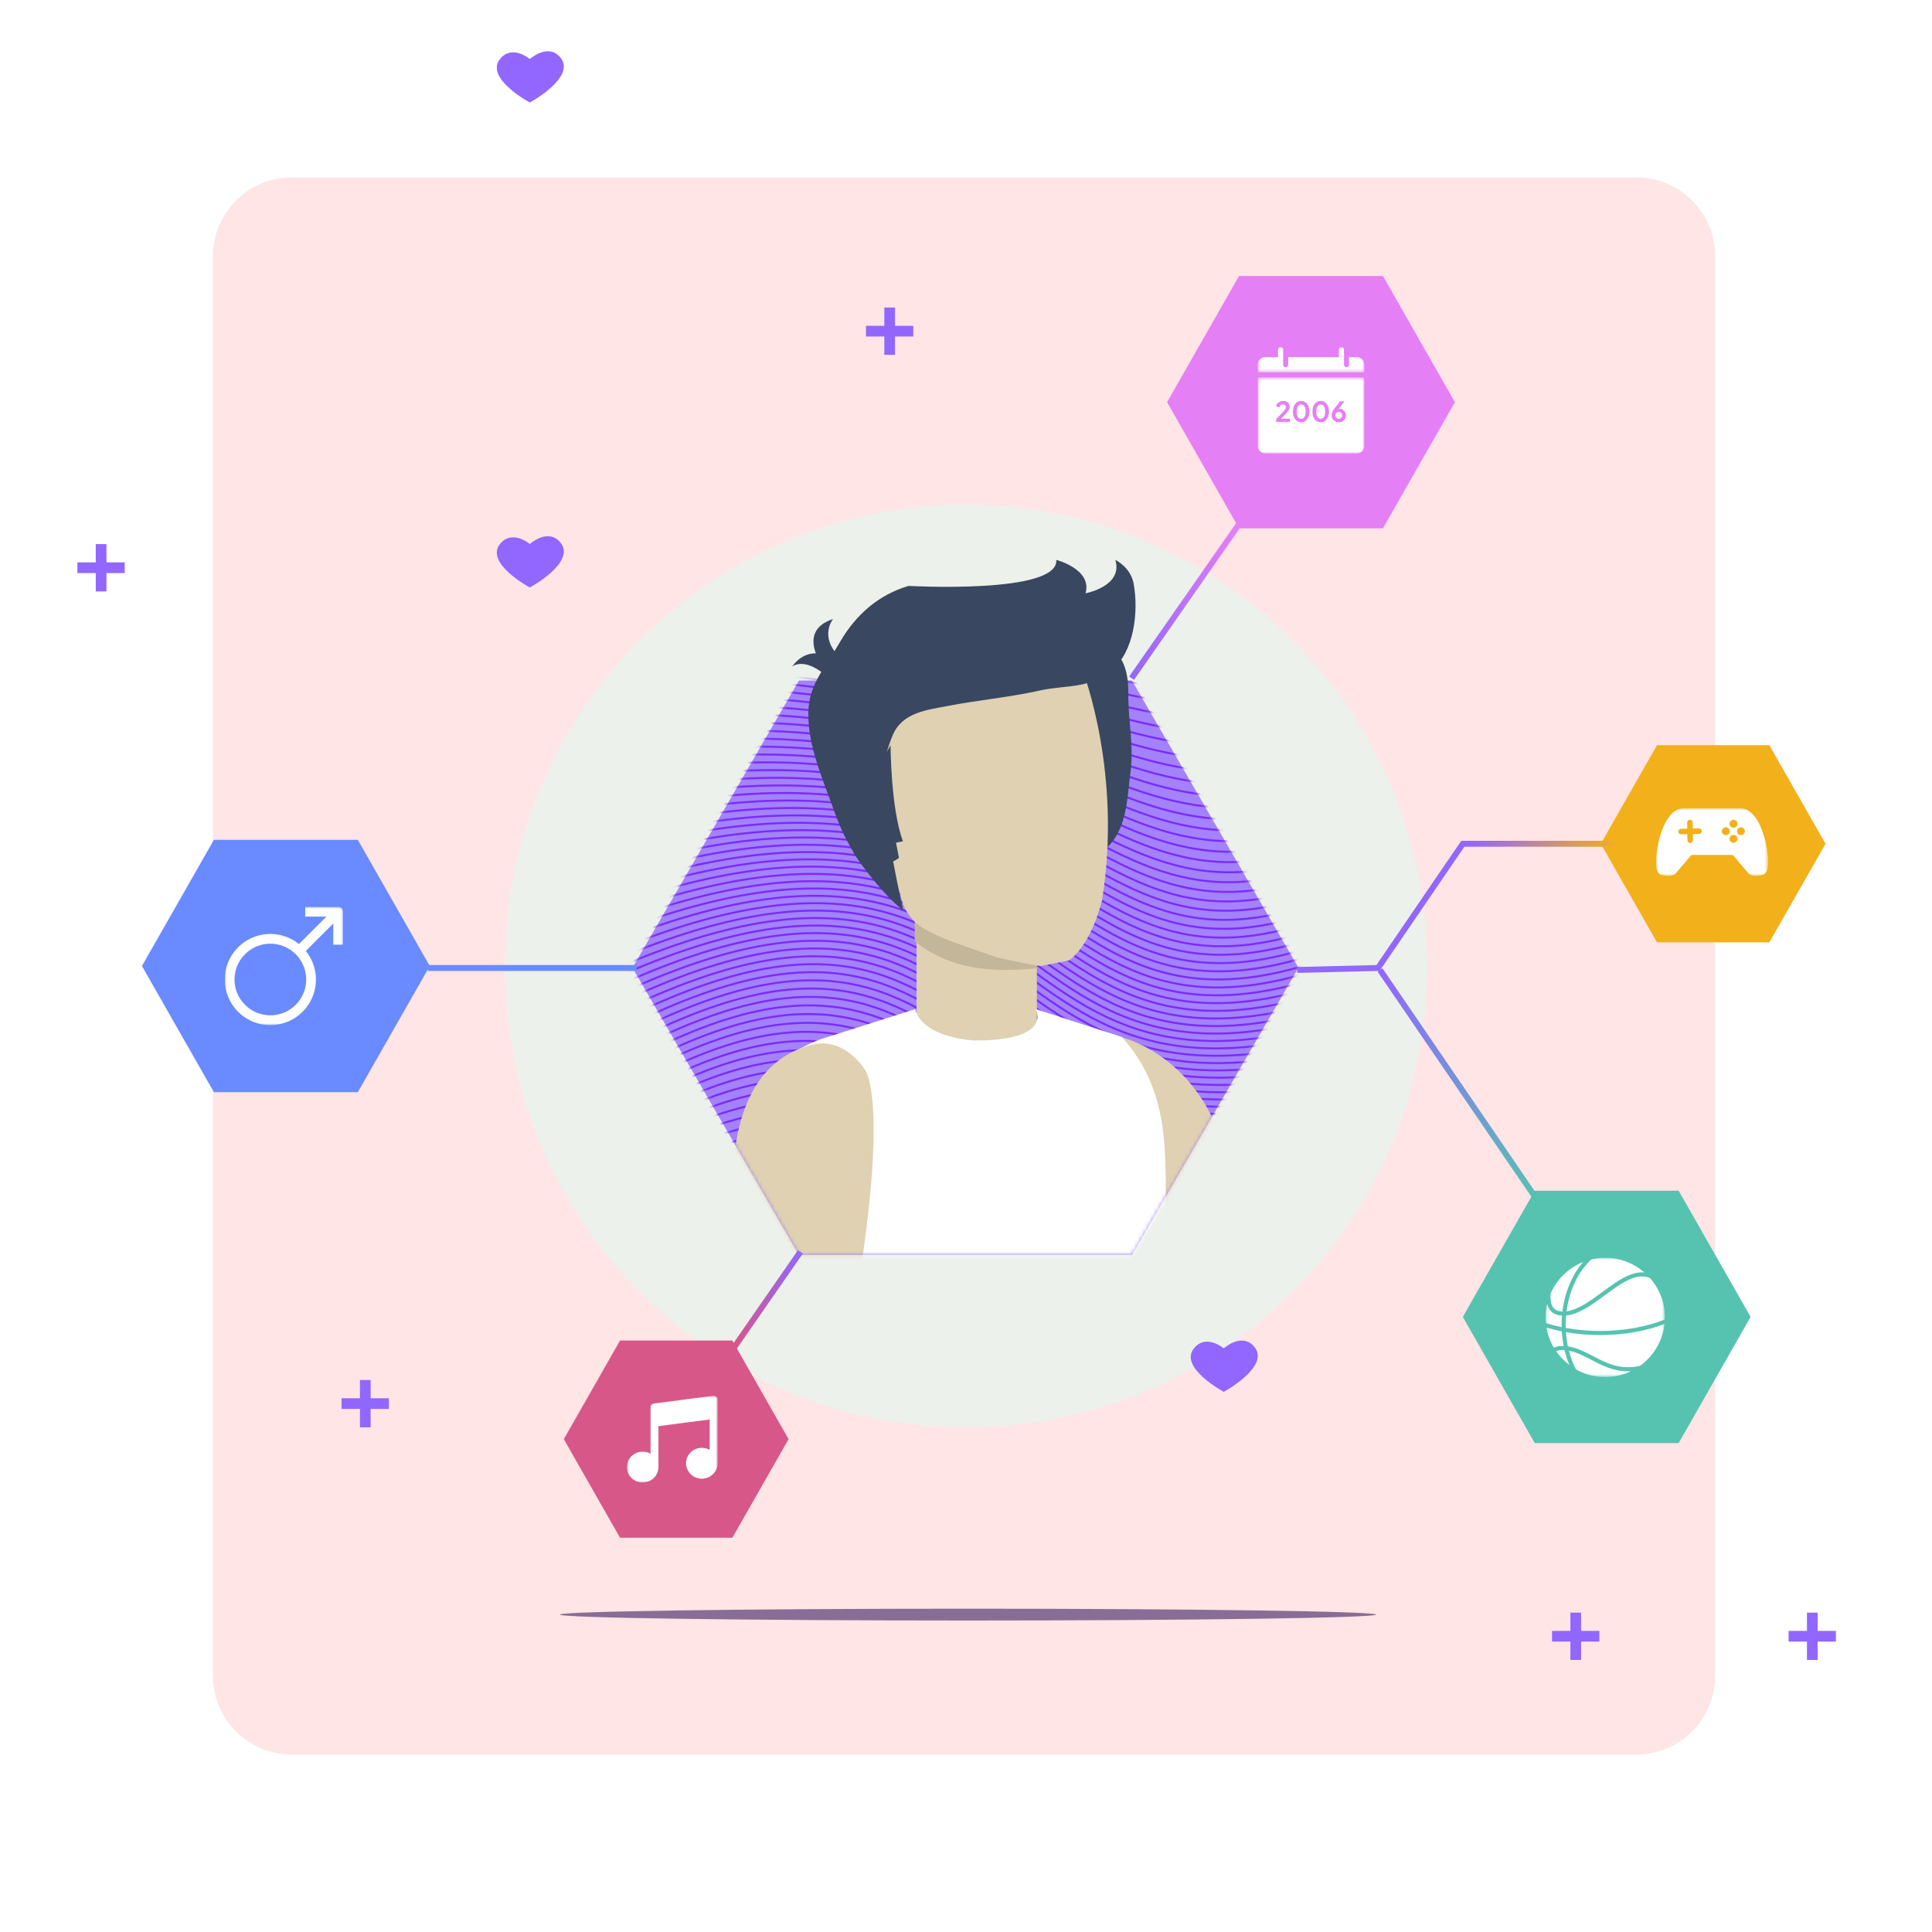 <svg width="490" height="490" viewBox="0 0 490 490" fill="none" xmlns="http://www.w3.org/2000/svg">
<g clip-path="url(#clip0_25_2)">
<path d="M415 45H74C62.954 45 54 53.954 54 65V425C54 436.046 62.954 445 74 445H415C426.046 445 435 436.046 435 425V65C435 53.954 426.046 45 415 45Z" fill="#FFE5E5"/>
<g opacity="0.552" filter="url(#filter0_f_25_2)">
<path d="M245 362C309.617 362 362 309.617 362 245C362 180.383 309.617 128 245 128C180.383 128 128 180.383 128 245C128 309.617 180.383 362 245 362Z" fill="#DFFBF0"/>
</g>
<g opacity="0.596" filter="url(#filter1_f_25_2)">
<path d="M245.5 408C302.661 408 349 408.672 349 409.5C349 410.328 302.661 411 245.5 411C188.339 411 142 410.328 142 409.5C142 408.672 188.339 408 245.5 408Z" fill="#381F62"/>
</g>
<path d="M398.287 421V416.344H393.631V413.632H398.287V409H400.999V413.632H405.631V416.344H400.999V421H398.287Z" fill="#9167FF"/>
<path d="M458.287 421V416.344H453.631V413.632H458.287V409H460.999V413.632H465.631V416.344H460.999V421H458.287Z" fill="#9167FF"/>
<path d="M91.287 362V357.344H86.631V354.632H91.287V350H93.999V354.632H98.631V357.344H93.999V362H91.287Z" fill="#9167FF"/>
<path d="M224.287 90V85.344H219.631V82.632H224.287V78H226.999V82.632H231.631V85.344H226.999V90H224.287Z" fill="#9167FF"/>
<path d="M24.287 150V145.344H19.631V142.632H24.287V138H26.999V142.632H31.631V145.344H26.999V150H24.287Z" fill="#9167FF"/>
<path fill-rule="evenodd" clip-rule="evenodd" d="M134.378 137.976C134.378 137.976 130.015 134.248 126.926 137.83C122.686 142.746 134.378 149 134.378 149C134.378 149 146.28 142.546 142.116 137.573C138.968 133.812 134.378 137.976 134.378 137.976Z" fill="#9167FF"/>
<path fill-rule="evenodd" clip-rule="evenodd" d="M134.378 14.976C134.378 14.976 130.015 11.248 126.926 14.83C122.686 19.746 134.378 26 134.378 26C134.378 26 146.28 19.546 142.116 14.573C138.968 10.812 134.378 14.976 134.378 14.976Z" fill="#9167FF"/>
<path fill-rule="evenodd" clip-rule="evenodd" d="M310.378 341.976C310.378 341.976 306.015 338.248 302.926 341.83C298.686 346.746 310.378 353 310.378 353C310.378 353 322.28 346.546 318.116 341.573C314.968 337.812 310.378 341.976 310.378 341.976Z" fill="#9167FF"/>
<path fill-rule="evenodd" clip-rule="evenodd" d="M200.865 169.086C200.865 169.086 203.74 166.557 209.217 171.134L211.763 167.336C211.763 167.336 205.612 162.671 200.865 169.086Z" fill="#394760"/>
<path fill-rule="evenodd" clip-rule="evenodd" d="M211.273 157C211.273 157 207.682 161.454 212.853 166.529L209.364 170.047C209.364 170.047 201.366 160.258 211.273 157Z" fill="#394760"/>
<path fill-rule="evenodd" clip-rule="evenodd" d="M197.596 275.51C203.759 266.004 213.444 263.427 213.444 263.427L236.651 254.852H258.804L282.004 263.427C282.004 263.427 291.688 266.004 297.853 275.51H197.596Z" fill="#A4D9E9"/>
<path fill-rule="evenodd" clip-rule="evenodd" d="M287.092 172.598H202.635L160.408 245.443L202.635 318.289H287.092L329.318 245.443L287.092 172.598Z" fill="#9167FF" fill-opacity="0.8"/>
<mask id="mask0_25_2" style="mask-type:luminance" maskUnits="userSpaceOnUse" x="160" y="172" width="170" height="147">
<path fill-rule="evenodd" clip-rule="evenodd" d="M287.092 172.598H202.635L160.408 245.443L202.635 318.289H287.092L329.318 245.443L287.092 172.598Z" fill="white"/>
</mask>
<g mask="url(#mask0_25_2)">
<path fill-rule="evenodd" clip-rule="evenodd" d="M136.35 152.583C136.348 151.726 136.346 150.872 136.345 150.018C266.602 142.927 291.243 202.336 378.812 150.131C378.811 150.987 378.81 151.845 378.809 152.703C290.164 207.956 269.492 144.353 136.35 152.583Z" stroke="#7A2BFF" stroke-width="0.5"/>
<path fill-rule="evenodd" clip-rule="evenodd" d="M136.36 157.708C136.358 156.854 136.356 156 136.355 155.146C272.209 145.712 289.023 213.394 378.805 155.27C378.805 156.128 378.805 156.985 378.804 157.842C287.819 218.658 274.763 147.004 136.36 157.708Z" stroke="#7A2BFF" stroke-width="0.5"/>
<path fill-rule="evenodd" clip-rule="evenodd" d="M136.369 162.833C136.369 161.979 136.367 161.125 136.367 160.271C277.152 148.236 286.556 223.747 378.801 160.412V162.981C285.24 228.666 279.381 149.409 136.369 162.833Z" stroke="#7A2BFF" stroke-width="0.5"/>
<path fill-rule="evenodd" clip-rule="evenodd" d="M136.375 167.956C136.375 167.102 136.373 166.248 136.373 165.395C281.45 150.527 283.871 233.418 378.797 165.55C378.797 166.407 378.795 167.264 378.795 168.119C282.452 238.007 283.364 151.592 136.375 167.956Z" stroke="#7A2BFF" stroke-width="0.5"/>
<path fill-rule="evenodd" clip-rule="evenodd" d="M136.383 173.081C136.381 172.228 136.379 171.374 136.379 170.52C285.127 152.611 280.987 242.433 378.792 170.689C378.79 171.544 378.79 172.4 378.788 173.255C279.481 246.706 286.741 153.584 136.383 173.081Z" stroke="#7A2BFF" stroke-width="0.5"/>
<path fill-rule="evenodd" clip-rule="evenodd" d="M136.388 178.206C136.386 177.351 136.386 176.497 136.386 175.643C288.213 154.515 277.937 250.825 378.785 175.825V178.393C276.355 254.792 289.542 155.41 136.388 178.206Z" stroke="#7A2BFF" stroke-width="0.5"/>
<path fill-rule="evenodd" clip-rule="evenodd" d="M136.39 183.33V180.768C290.729 156.267 274.742 258.616 378.78 180.958C378.778 181.814 378.778 182.671 378.778 183.526C273.096 262.292 291.782 157.096 136.39 183.33Z" stroke="#7A2BFF" stroke-width="0.5"/>
<path fill-rule="evenodd" clip-rule="evenodd" d="M136.394 188.452C136.394 187.598 136.393 186.746 136.392 185.892C292.703 157.896 271.425 265.831 378.774 186.094C378.774 186.95 378.774 187.804 378.772 188.661C269.731 269.233 293.496 158.67 136.394 188.452Z" stroke="#7A2BFF" stroke-width="0.5"/>
<path fill-rule="evenodd" clip-rule="evenodd" d="M136.396 193.574V191.014C294.16 159.422 268.016 272.501 378.767 191.227C378.767 192.081 378.767 192.936 378.765 193.792C266.285 275.638 294.702 160.159 136.396 193.574Z" stroke="#7A2BFF" stroke-width="0.5"/>
<path fill-rule="evenodd" clip-rule="evenodd" d="M136.398 198.699V196.138C295.126 160.882 264.54 278.651 378.761 196.359C378.76 197.214 378.758 198.069 378.758 198.926C262.784 281.541 295.432 161.59 136.398 198.699Z" stroke="#7A2BFF" stroke-width="0.5"/>
<path fill-rule="evenodd" clip-rule="evenodd" d="M136.398 203.823V201.262C295.625 162.29 261.022 284.309 378.754 201.489C378.752 202.343 378.752 203.199 378.752 204.055C259.255 286.963 295.709 162.99 136.398 203.823Z" stroke="#7A2BFF" stroke-width="0.5"/>
<path fill-rule="evenodd" clip-rule="evenodd" d="M136.398 208.947V206.385C295.683 163.685 257.484 289.501 378.749 206.62C378.747 207.474 378.744 208.33 378.744 209.186C255.718 291.932 295.555 164.384 136.398 208.947Z" stroke="#7A2BFF" stroke-width="0.5"/>
<path fill-rule="evenodd" clip-rule="evenodd" d="M136.398 214.069V211.508C295.328 165.087 253.959 294.255 378.741 211.75C378.739 212.605 378.739 213.458 378.737 214.311C252.204 296.475 295.002 165.801 136.398 214.069Z" stroke="#7A2BFF" stroke-width="0.5"/>
<path fill-rule="evenodd" clip-rule="evenodd" d="M136.395 219.192C136.396 218.337 136.396 217.484 136.396 216.629C294.582 166.526 250.466 298.597 378.734 216.876C378.732 217.733 378.732 218.587 378.732 219.442C248.74 300.621 294.07 167.268 136.395 219.192Z" stroke="#7A2BFF" stroke-width="0.5"/>
<path fill-rule="evenodd" clip-rule="evenodd" d="M136.393 224.315C136.393 223.461 136.394 222.608 136.394 221.754C293.471 168.029 247.032 302.554 378.729 222.006C378.727 222.861 378.727 223.715 378.725 224.571C245.346 304.395 292.789 168.81 136.393 224.315Z" stroke="#7A2BFF" stroke-width="0.5"/>
<path fill-rule="evenodd" clip-rule="evenodd" d="M136.39 229.44C136.39 228.586 136.39 227.731 136.392 226.878C292.023 169.618 243.682 306.152 378.723 227.132C378.721 227.988 378.721 228.843 378.719 229.696C242.048 307.826 291.18 170.457 136.39 229.44Z" stroke="#7A2BFF" stroke-width="0.5"/>
<path fill-rule="evenodd" clip-rule="evenodd" d="M136.388 234.563V232.001C290.259 171.326 240.443 309.42 378.717 232.26C378.714 233.114 378.714 233.969 378.712 234.824C238.874 310.939 289.27 172.233 136.388 234.563Z" stroke="#7A2BFF" stroke-width="0.5"/>
<path fill-rule="evenodd" clip-rule="evenodd" d="M136.383 239.688C136.383 238.834 136.383 237.979 136.385 237.126C288.209 173.177 237.34 312.384 378.71 237.387C378.708 238.243 378.708 239.096 378.706 239.95C235.847 313.759 287.084 174.166 136.383 239.688Z" stroke="#7A2BFF" stroke-width="0.5"/>
<path fill-rule="evenodd" clip-rule="evenodd" d="M136.377 244.81C136.379 243.958 136.379 243.105 136.381 242.25C285.896 175.199 234.398 315.069 378.704 242.512C378.702 243.366 378.702 244.219 378.702 245.075C232.997 316.318 284.651 176.283 136.377 244.81Z" stroke="#7A2BFF" stroke-width="0.5"/>
<path fill-rule="evenodd" clip-rule="evenodd" d="M136.373 249.937C136.375 249.083 136.375 248.228 136.375 247.374C283.347 177.417 231.646 317.506 378.7 247.637C378.7 248.492 378.698 249.346 378.698 250.2C230.344 318.638 281.99 178.609 136.373 249.937Z" stroke="#7A2BFF" stroke-width="0.5"/>
<path fill-rule="evenodd" clip-rule="evenodd" d="M136.369 255.063C136.369 254.207 136.371 253.353 136.371 252.501C280.587 179.86 229.103 319.719 378.694 252.761V255.323C227.919 320.749 279.135 181.176 136.369 255.063Z" stroke="#7A2BFF" stroke-width="0.5"/>
<path fill-rule="evenodd" clip-rule="evenodd" d="M136.365 260.188C136.365 259.333 136.367 258.479 136.367 257.625C277.639 182.555 226.799 321.734 378.691 257.886C378.69 258.739 378.689 259.595 378.689 260.449C225.742 322.677 276.104 184.004 136.365 260.188Z" stroke="#7A2BFF" stroke-width="0.5"/>
<path fill-rule="evenodd" clip-rule="evenodd" d="M136.356 265.315C136.358 264.46 136.358 263.605 136.36 262.753C274.532 185.528 224.756 323.58 378.686 263.012C378.686 263.864 378.685 264.717 378.685 265.571C223.841 324.449 272.926 187.128 136.356 265.315Z" stroke="#7A2BFF" stroke-width="0.5"/>
<path fill-rule="evenodd" clip-rule="evenodd" d="M136.35 270.442C136.352 269.587 136.352 268.733 136.353 267.878C271.291 188.806 223.003 325.283 378.684 268.133C378.684 268.989 378.683 269.841 378.682 270.697C222.242 326.09 269.626 190.568 136.35 270.442Z" stroke="#7A2BFF" stroke-width="0.5"/>
<path fill-rule="evenodd" clip-rule="evenodd" d="M136.343 275.57C136.345 274.714 136.346 273.86 136.347 273.006C267.937 192.415 221.565 326.872 378.681 273.257C378.681 274.112 378.68 274.966 378.68 275.819C220.97 327.631 266.227 194.353 136.343 275.57Z" stroke="#7A2BFF" stroke-width="0.5"/>
<path fill-rule="evenodd" clip-rule="evenodd" d="M136.337 280.697C136.337 279.843 136.339 278.989 136.339 278.135C264.501 196.385 220.466 328.372 378.678 278.381V280.943C220.051 329.096 262.759 198.51 136.337 280.697Z" stroke="#7A2BFF" stroke-width="0.5"/>
<path fill-rule="evenodd" clip-rule="evenodd" d="M136.33 285.826C136.332 284.972 136.332 284.116 136.334 283.261C261.005 200.737 219.73 329.808 378.677 283.504C378.676 284.356 378.676 285.212 378.676 286.066C219.509 330.512 259.245 203.068 136.33 285.826Z" stroke="#7A2BFF" stroke-width="0.5"/>
<path fill-rule="evenodd" clip-rule="evenodd" d="M136.324 290.957C136.324 290.102 136.326 289.247 136.327 288.392C257.479 205.505 219.386 331.209 378.677 288.627V291.19C219.369 331.905 255.71 208.052 136.324 290.957Z" stroke="#7A2BFF" stroke-width="0.5"/>
<path fill-rule="evenodd" clip-rule="evenodd" d="M136.316 296.088C136.317 295.233 136.319 294.377 136.319 293.521C253.943 210.711 219.459 332.604 378.676 293.751V296.311C219.659 333.305 252.18 213.486 136.316 296.088Z" stroke="#7A2BFF" stroke-width="0.5"/>
<path fill-rule="evenodd" clip-rule="evenodd" d="M136.31 301.219C136.31 300.363 136.312 299.508 136.314 298.654C250.425 216.385 219.972 334.016 378.678 298.874V301.435C220.403 334.736 248.682 219.404 136.31 301.219Z" stroke="#7A2BFF" stroke-width="0.5"/>
<path fill-rule="evenodd" clip-rule="evenodd" d="M136.304 306.351C136.304 305.496 136.306 304.64 136.308 303.783C246.953 222.551 220.953 335.475 378.68 303.996C378.68 304.852 378.681 305.705 378.682 306.559C221.625 336.228 245.239 225.826 136.304 306.351Z" stroke="#7A2BFF" stroke-width="0.5"/>
<path fill-rule="evenodd" clip-rule="evenodd" d="M136.297 311.483C136.299 310.629 136.299 309.774 136.299 308.917C243.544 229.236 222.426 337.004 378.682 309.119C378.682 309.975 378.683 310.826 378.684 311.681C223.354 337.806 241.875 232.784 136.297 311.483Z" stroke="#7A2BFF" stroke-width="0.5"/>
<path fill-rule="evenodd" clip-rule="evenodd" d="M136.29 316.62C136.291 315.764 136.293 314.908 136.293 314.052C240.232 236.471 224.416 338.635 378.686 314.243C378.688 315.097 378.688 315.952 378.688 316.806C225.614 339.496 238.621 240.302 136.29 316.62Z" stroke="#7A2BFF" stroke-width="0.5"/>
<path fill-rule="evenodd" clip-rule="evenodd" d="M136.286 321.756C136.286 320.9 136.288 320.043 136.288 319.186C237.041 244.279 226.95 340.393 378.691 319.368C378.692 320.22 378.694 321.074 378.694 321.929C228.429 341.327 235.497 248.407 136.286 321.756Z" stroke="#7A2BFF" stroke-width="0.5"/>
<path fill-rule="evenodd" clip-rule="evenodd" d="M136.282 326.893C136.283 326.036 136.283 325.179 136.284 324.323C233.994 252.688 230.053 342.303 378.699 324.492C378.699 325.347 378.701 326.2 378.701 327.055C231.826 343.324 232.533 257.128 136.282 326.893Z" stroke="#7A2BFF" stroke-width="0.5"/>
<path fill-rule="evenodd" clip-rule="evenodd" d="M136.275 332.029C136.276 331.174 136.276 330.318 136.277 329.46C231.118 261.724 233.75 344.393 378.702 329.615C378.704 330.47 378.706 331.325 378.706 332.178C235.828 345.513 229.75 266.489 136.275 332.029Z" stroke="#7A2BFF" stroke-width="0.5"/>
<path fill-rule="evenodd" clip-rule="evenodd" d="M136.271 337.168C136.271 336.313 136.271 335.456 136.272 334.599C228.435 271.419 238.067 346.691 378.712 334.739C378.712 335.594 378.714 336.448 378.716 337.302C240.466 347.924 227.18 276.516 136.271 337.168Z" stroke="#7A2BFF" stroke-width="0.5"/>
<path fill-rule="evenodd" clip-rule="evenodd" d="M136.266 342.309C136.267 341.454 136.268 340.597 136.269 339.74C225.979 281.792 243.03 349.223 378.72 339.866C378.722 340.721 378.725 341.574 378.725 342.43C245.761 350.584 224.84 287.241 136.266 342.309Z" stroke="#7A2BFF" stroke-width="0.5"/>
<mask id="mask1_25_2" style="mask-type:luminance" maskUnits="userSpaceOnUse" x="136" y="119" width="244" height="258">
<path fill-rule="evenodd" clip-rule="evenodd" d="M136 376.01H379.074V119H136V376.01Z" fill="white"/>
</mask>
<g mask="url(#mask1_25_2)">
<path fill-rule="evenodd" clip-rule="evenodd" d="M136.251 375.76H378.824V119.252H136.251V375.76Z" stroke="#7A2BFF" stroke-width="0.5"/>
</g>
<path fill-rule="evenodd" clip-rule="evenodd" d="M277.584 320.087H313.109C313.109 313.983 312.713 305.286 312.713 305.286C310.625 268.743 284.151 262.997 284.151 262.997C263.508 257.969 274.759 290.088 274.759 290.088C274.22 297.829 275.365 308.241 277.584 320.087Z" fill="#DFD1B1"/>
<path fill-rule="evenodd" clip-rule="evenodd" d="M232.468 265.107H262.981V233.107H232.468V265.107Z" fill="#DFD1B1"/>
<path fill-rule="evenodd" clip-rule="evenodd" d="M295.266 320.087C295.853 304.148 295.674 299.77 295.53 294.333C295.211 282.222 292.598 271.988 284.545 262.997L284.506 262.987L262.699 255.94C262.699 255.94 267.285 263.894 247.243 263.894C247.243 263.894 234.04 263.385 232.112 255.94L209.966 262.987C209.966 262.987 191.035 267.602 187.788 287.354L198.919 307.636L198.522 320.087H295.266Z" fill="white"/>
<path fill-rule="evenodd" clip-rule="evenodd" d="M218.415 321.174H184.519C184.53 321.174 184.637 313.114 184.655 312.543C184.91 304.618 185.41 296.636 186.836 288.825C188.873 277.66 194.286 267.76 206.199 264.923C211.652 263.624 216.5 266.93 219.454 271.424C219.454 271.424 224.847 278.085 218.415 321.174Z" fill="#DFD1B1"/>
</g>
<path fill-rule="evenodd" clip-rule="evenodd" d="M263 245.576V232H232V238.725C240.842 245.836 251.494 246.738 263 245.576Z" fill="#C3B699"/>
<path fill-rule="evenodd" clip-rule="evenodd" d="M286.709 195.912C287.622 189.11 286.088 182.595 286.164 175.891C286.216 171.392 285.284 164.603 279.358 164.034C271.146 163.241 268.612 176.626 268.127 182.425C267.459 190.42 269.56 199.062 271.193 206.885C271.782 209.71 271.721 215.356 275.091 216.722C277.973 217.888 280.92 215.14 282.393 213.097C285.945 208.165 285.951 201.606 286.709 195.912Z" fill="#394760"/>
<path fill-rule="evenodd" clip-rule="evenodd" d="M279.518 228.251C276.481 240.272 271.133 243.584 271.133 243.584L263.961 245C259.834 244.47 252.715 242.769 252.715 242.769C236.331 237.134 231.584 235.613 229.044 229.312C228.938 229.046 216.13 184.065 216.13 184.065C214.035 160.915 237.986 156.097 241.602 155.493C245.179 154.657 267.985 148.245 274.722 170.47C274.722 170.47 284.674 196.223 279.518 228.251Z" fill="#DFD1B1"/>
<path fill-rule="evenodd" clip-rule="evenodd" d="M226.371 209.242C226.371 209.242 222.375 200.434 216.095 205.653C216.095 205.653 213.236 207.909 216.757 213.805C216.757 213.805 221.872 222.278 228 217.582L226.371 209.242Z" fill="#394760"/>
<path fill-rule="evenodd" clip-rule="evenodd" d="M225.864 189C225.864 189 225.892 204.933 229 213.384L225.704 214C225.704 214 223.971 203.073 218 202.944L225.864 189Z" fill="#394760"/>
<path fill-rule="evenodd" clip-rule="evenodd" d="M287.517 148.028C288.835 155.266 287.601 165.287 282.012 169.91C275.942 174.926 270.733 173.562 263.428 175.19C255.834 176.882 248.064 177.554 240.432 179.036C235.087 180.075 228.918 180.669 226.458 186.359C223.206 193.877 222.564 203.689 224.756 211.016C226.576 217.119 227.136 223.054 229.135 231C222.235 225.27 216.878 216.913 216.878 216.913C213.438 210.842 213.438 210.842 209.559 200.28C207.284 194.09 205.319 188.645 205.025 182.262C204.647 174.028 208.626 170.439 213.006 162.88C217.121 155.772 222.897 150.852 230.427 148.599C230.427 148.599 268.609 150.752 267.89 142C267.89 142 277.06 144.349 275.315 150.468C275.315 150.468 284.909 148.711 282.874 142C282.874 142 286.754 143.833 287.517 148.028Z" fill="#394760"/>
<path fill-rule="evenodd" clip-rule="evenodd" d="M90.751 213H54.249L36 245L54.249 277H90.751L109 245L90.751 213Z" fill="#6A8AFF"/>
<mask id="mask2_25_2" style="mask-type:luminance" maskUnits="userSpaceOnUse" x="57" y="230" width="30" height="30">
<path fill-rule="evenodd" clip-rule="evenodd" d="M57 230H87V260H57V230Z" fill="white"/>
</mask>
<g mask="url(#mask2_25_2)">
<path fill-rule="evenodd" clip-rule="evenodd" d="M68.566 239.339C70.977 239.339 73.289 240.296 74.994 242C76.698 243.704 77.656 246.014 77.656 248.424C77.656 250.833 76.698 253.144 74.994 254.847C73.289 256.551 70.977 257.509 68.566 257.509C66.155 257.509 63.843 256.551 62.138 254.847C60.433 253.144 59.475 250.833 59.475 248.424C59.478 246.014 60.436 243.706 62.141 242.003C63.845 240.299 66.156 239.342 68.566 239.339ZM57.001 248.424C56.997 250.898 57.788 253.311 59.259 255.303C60.73 257.296 62.801 258.763 65.169 259.491C67.537 260.217 70.076 260.165 72.413 259.342C74.749 258.519 76.758 256.967 78.147 254.916C79.533 252.865 80.226 250.423 80.119 247.949C80.014 245.476 79.116 243.101 77.559 241.176L84.526 234.217V239.585H87V231.236C87 230.908 86.87 230.593 86.638 230.362C86.406 230.13 86.091 230 85.763 230H77.409V232.473H82.781L75.817 239.432C73.542 237.595 70.655 236.688 67.737 236.894C64.82 237.101 62.089 238.406 60.097 240.546C58.103 242.684 56.998 245.5 57 248.423L57.001 248.424Z" fill="white"/>
</g>
<path fill-rule="evenodd" clip-rule="evenodd" d="M350.75 70H314.25L296 102L314.25 134H350.75L369 102L350.75 70Z" fill="#E57FF5"/>
<path fill-rule="evenodd" clip-rule="evenodd" d="M425.75 302H389.25L371 334L389.25 366H425.75L444 334L425.75 302Z" fill="#56C3B0"/>
<mask id="mask3_25_2" style="mask-type:luminance" maskUnits="userSpaceOnUse" x="392" y="319" width="31" height="31">
<path fill-rule="evenodd" clip-rule="evenodd" d="M392 319H422.251V349.251H392V319Z" fill="white"/>
</mask>
<g mask="url(#mask3_25_2)">
<path fill-rule="evenodd" clip-rule="evenodd" d="M406.421 327.664C408.468 326.154 410.584 324.593 412.646 323.645C414.244 322.911 415.697 322.601 417.042 322.715C414.385 320.402 410.915 319 407.125 319C405.912 319 404.732 319.145 403.6 319.416C400.239 322.541 398 327.299 397.319 332.586C400.304 332.176 403.41 329.885 406.421 327.664ZM396.261 332.641C396.853 327.79 398.708 323.343 401.518 320.078C397.848 321.548 394.885 324.417 393.288 328.02C393.133 329.787 393.402 331.058 394.091 331.796C394.575 332.313 395.304 332.597 396.261 332.641ZM396.056 336.007C396.056 335.224 396.089 334.447 396.153 333.678C394.944 333.612 393.995 333.22 393.329 332.508C392.888 332.037 392.577 331.425 392.395 330.682C392.137 331.789 392 332.941 392 334.125C392 334.611 392.024 335.091 392.069 335.565C393.352 335.966 394.688 336.308 396.063 336.591C396.059 336.397 396.056 336.202 396.056 336.007ZM396.539 341.363L396.549 341.364C396.558 341.364 396.566 341.365 396.574 341.365C396.336 340.158 396.179 338.92 396.105 337.664C394.772 337.398 393.473 337.077 392.22 336.703C392.538 338.543 393.188 340.27 394.108 341.819C394.772 341.49 395.586 341.337 396.539 341.363ZM396.506 342.406C395.779 342.386 395.167 342.487 394.676 342.704C395.601 344.044 396.737 345.227 398.035 346.206C397.531 344.997 397.12 343.732 396.807 342.425C396.707 342.417 396.607 342.411 396.506 342.406ZM409.205 347.302C407.158 346.746 405.358 345.807 403.618 344.898C401.722 343.908 399.912 342.963 397.919 342.577C398.345 344.232 398.934 345.814 399.679 347.287C401.878 348.536 404.42 349.251 407.125 349.251C409.454 349.251 411.662 348.721 413.634 347.777C413.381 347.791 413.129 347.799 412.878 347.799C411.644 347.799 410.426 347.634 409.205 347.302ZM397.163 337.862C397.246 339.09 397.414 340.298 397.661 341.474C399.981 341.823 401.99 342.872 404.101 343.974C407.46 345.728 410.933 347.54 415.957 346.397C419.339 343.956 421.675 340.154 422.157 335.801C417.337 337.639 411.72 338.609 405.856 338.609C402.897 338.608 399.963 338.354 397.163 337.862ZM422.251 334.125C422.251 334.301 422.247 334.475 422.241 334.648C417.439 336.557 411.78 337.565 405.856 337.565C402.874 337.565 399.92 337.302 397.111 336.794C397.103 336.533 397.1 336.27 397.1 336.008C397.1 335.215 397.135 334.428 397.204 333.651C400.538 333.3 403.842 330.865 407.041 328.504C411.09 325.517 414.916 322.695 418.446 324.106C420.811 326.777 422.25 330.286 422.25 334.125H422.251Z" fill="white"/>
</g>
<path fill-rule="evenodd" clip-rule="evenodd" d="M448.75 189H420.25L406 214L420.25 239H448.75L463 214L448.75 189Z" fill="#F2B01B"/>
<mask id="mask4_25_2" style="mask-type:luminance" maskUnits="userSpaceOnUse" x="420" y="205" width="29" height="18">
<path fill-rule="evenodd" clip-rule="evenodd" d="M420 205H448.423V222.157H420V205Z" fill="white"/>
</mask>
<g mask="url(#mask4_25_2)">
<path fill-rule="evenodd" clip-rule="evenodd" d="M441.543 211.818C440.983 211.818 440.547 211.382 440.547 210.822C440.547 210.292 440.983 209.825 441.543 209.825C442.103 209.825 442.539 210.261 442.539 210.822C442.539 211.382 442.103 211.818 441.543 211.818ZM439.644 213.748C439.084 213.748 438.648 213.312 438.648 212.752C438.648 212.191 439.084 211.755 439.644 211.755C440.204 211.755 440.671 212.191 440.671 212.752C440.671 213.312 440.204 213.748 439.644 213.748ZM437.714 211.818C437.153 211.818 436.687 211.382 436.687 210.822C436.718 210.292 437.185 209.825 437.714 209.825C438.274 209.825 438.71 210.261 438.71 210.822C438.71 211.382 438.274 211.818 437.714 211.818ZM430.896 211.507L429.339 211.538L429.37 213.094C429.37 213.468 429.059 213.81 428.685 213.81C428.312 213.81 427.969 213.499 427.969 213.125L427.938 211.569L426.382 211.6C425.977 211.6 425.665 211.289 425.665 210.915C425.665 210.51 425.977 210.199 426.382 210.199L427.938 210.168L427.907 208.611C427.907 208.238 428.218 207.895 428.592 207.895C428.966 207.895 429.308 208.206 429.308 208.58L429.339 210.137L430.896 210.106C431.3 210.106 431.612 210.417 431.612 210.79C431.612 211.195 431.301 211.507 430.896 211.507ZM439.644 207.926C440.204 207.926 440.671 208.362 440.671 208.923C440.671 209.483 440.204 209.919 439.644 209.919C439.084 209.919 438.648 209.483 438.648 208.923C438.648 208.362 439.084 207.926 439.644 207.926ZM447.396 212.098C446.68 209.763 445.653 207.522 444.221 206.214C443.411 205.467 442.446 205 441.357 205H427.098C426.008 205 425.043 205.467 424.203 206.183C422.771 207.491 421.712 209.732 421.028 212.098C420.343 214.433 420 216.861 420 218.636C420 219.943 420.218 220.94 420.623 221.407L420.654 221.438C420.685 221.469 420.747 221.531 420.778 221.562C421.214 221.936 422.055 222.123 422.833 222.154C423.642 222.185 424.483 221.998 424.919 221.593C424.981 221.562 425.012 221.5 425.043 221.469L428.779 217.048C428.841 216.986 428.935 216.923 428.997 216.892C429.09 216.861 429.215 216.83 429.371 216.83H439.084C439.24 216.83 439.364 216.861 439.458 216.892C439.551 216.923 439.613 216.986 439.676 217.048L443.411 221.469L443.536 221.593C443.972 221.998 444.781 222.184 445.591 222.153C446.369 222.153 447.209 221.936 447.645 221.562C447.676 221.5 447.739 221.469 447.77 221.438L447.801 221.407C448.206 220.97 448.424 219.943 448.424 218.636C448.424 216.861 448.081 214.433 447.396 212.098Z" fill="white"/>
</g>
<path fill-rule="evenodd" clip-rule="evenodd" d="M185.75 340H157.25L143 365L157.25 390H185.75L200 365L185.75 340Z" fill="#D75788"/>
<path d="M329 246L349.5 245.5L371 214H416" stroke="url(#paint0_linear_25_2)" stroke-width="1.5"/>
<path d="M391 306L350 246" stroke="url(#paint1_linear_25_2)" stroke-width="1.5"/>
<path d="M287 172L340 96" stroke="url(#paint2_linear_25_2)" stroke-width="1.5"/>
<mask id="mask5_25_2" style="mask-type:luminance" maskUnits="userSpaceOnUse" x="319" y="95" width="28" height="21">
<path fill-rule="evenodd" clip-rule="evenodd" d="M319 95.717H346.011V115.011H319V95.717Z" fill="white"/>
</mask>
<g mask="url(#mask5_25_2)">
<path fill-rule="evenodd" clip-rule="evenodd" d="M346.011 95.717V113.081C346.011 113.593 345.808 114.084 345.446 114.446C345.084 114.808 344.593 115.011 344.082 115.011H320.929C320.417 115.011 319.926 114.808 319.565 114.446C319.203 114.084 319 113.593 319 113.081V95.717H346.011Z" fill="white"/>
</g>
<mask id="mask6_25_2" style="mask-type:luminance" maskUnits="userSpaceOnUse" x="319" y="88" width="28" height="7">
<path fill-rule="evenodd" clip-rule="evenodd" d="M319 88H346.011V94.431H319V88Z" fill="white"/>
</mask>
<g mask="url(#mask6_25_2)">
<path fill-rule="evenodd" clip-rule="evenodd" d="M340.866 92.502V88.643C340.866 88.288 340.578 88 340.223 88C339.868 88 339.58 88.288 339.58 88.643V90.573H326.717V92.502C326.717 92.857 326.429 93.145 326.074 93.145C325.719 93.145 325.431 92.857 325.431 92.502V88.643C325.431 88.288 325.143 88 324.788 88C324.433 88 324.145 88.288 324.145 88.643V90.573H320.929C320.417 90.573 319.927 90.776 319.565 91.138C319.203 91.499 319 91.99 319 92.502V94.431H346.011V92.502C346.011 91.99 345.808 91.499 345.446 91.138C345.084 90.776 344.594 90.573 344.082 90.573H342.152V92.502C342.152 92.857 341.864 93.145 341.509 93.145C341.154 93.145 340.866 92.857 340.866 92.502Z" fill="white"/>
</g>
<path d="M323.672 107V106.279L325.086 104.802C325.366 104.508 325.581 104.275 325.73 104.102C325.884 103.925 325.991 103.773 326.052 103.647C326.113 103.521 326.143 103.393 326.143 103.262C326.143 103.043 326.073 102.87 325.933 102.744C325.798 102.618 325.623 102.555 325.408 102.555C325.184 102.555 324.99 102.62 324.827 102.751C324.664 102.877 324.545 103.064 324.47 103.311L323.637 103.052C323.693 102.777 323.807 102.539 323.98 102.338C324.153 102.133 324.363 101.976 324.61 101.869C324.862 101.757 325.128 101.701 325.408 101.701C325.744 101.701 326.038 101.762 326.29 101.883C326.547 102.004 326.745 102.175 326.885 102.394C327.03 102.613 327.102 102.87 327.102 103.164C327.102 103.351 327.067 103.535 326.997 103.717C326.927 103.899 326.822 104.086 326.682 104.277C326.542 104.464 326.36 104.674 326.136 104.907L324.911 106.195H327.172V107H323.672ZM330.005 107.084C329.59 107.084 329.226 106.972 328.913 106.748C328.6 106.524 328.355 106.209 328.178 105.803C328.005 105.397 327.919 104.926 327.919 104.389C327.919 103.848 328.005 103.376 328.178 102.975C328.351 102.574 328.593 102.261 328.906 102.037C329.219 101.813 329.583 101.701 329.998 101.701C330.423 101.701 330.789 101.813 331.097 102.037C331.41 102.261 331.655 102.576 331.832 102.982C332.009 103.383 332.098 103.852 332.098 104.389C332.098 104.926 332.009 105.397 331.832 105.803C331.659 106.204 331.417 106.519 331.104 106.748C330.791 106.972 330.425 107.084 330.005 107.084ZM330.012 106.216C330.25 106.216 330.453 106.144 330.621 105.999C330.789 105.85 330.917 105.64 331.006 105.369C331.099 105.094 331.146 104.767 331.146 104.389C331.146 104.011 331.099 103.687 331.006 103.416C330.917 103.141 330.787 102.931 330.614 102.786C330.446 102.641 330.241 102.569 329.998 102.569C329.765 102.569 329.564 102.641 329.396 102.786C329.228 102.931 329.097 103.141 329.004 103.416C328.915 103.687 328.871 104.011 328.871 104.389C328.871 104.762 328.915 105.087 329.004 105.362C329.097 105.633 329.228 105.843 329.396 105.992C329.569 106.141 329.774 106.216 330.012 106.216ZM334.961 107.084C334.546 107.084 334.182 106.972 333.869 106.748C333.556 106.524 333.311 106.209 333.134 105.803C332.961 105.397 332.875 104.926 332.875 104.389C332.875 103.848 332.961 103.376 333.134 102.975C333.307 102.574 333.549 102.261 333.862 102.037C334.175 101.813 334.539 101.701 334.954 101.701C335.379 101.701 335.745 101.813 336.053 102.037C336.366 102.261 336.611 102.576 336.788 102.982C336.965 103.383 337.054 103.852 337.054 104.389C337.054 104.926 336.965 105.397 336.788 105.803C336.615 106.204 336.373 106.519 336.06 106.748C335.747 106.972 335.381 107.084 334.961 107.084ZM334.968 106.216C335.206 106.216 335.409 106.144 335.577 105.999C335.745 105.85 335.873 105.64 335.962 105.369C336.055 105.094 336.102 104.767 336.102 104.389C336.102 104.011 336.055 103.687 335.962 103.416C335.873 103.141 335.743 102.931 335.57 102.786C335.402 102.641 335.197 102.569 334.954 102.569C334.721 102.569 334.52 102.641 334.352 102.786C334.184 102.931 334.053 103.141 333.96 103.416C333.871 103.687 333.827 104.011 333.827 104.389C333.827 104.762 333.871 105.087 333.96 105.362C334.053 105.633 334.184 105.843 334.352 105.992C334.525 106.141 334.73 106.216 334.968 106.216ZM339.553 107.084C339.198 107.084 338.883 107.009 338.608 106.86C338.337 106.706 338.125 106.501 337.971 106.244C337.817 105.983 337.74 105.686 337.74 105.355C337.74 105.187 337.756 105.019 337.789 104.851C337.826 104.683 337.892 104.503 337.985 104.312C338.083 104.121 338.223 103.908 338.405 103.675L339.861 101.785H340.995L339.224 104.06L339.07 103.892C339.135 103.841 339.203 103.801 339.273 103.773C339.343 103.74 339.413 103.717 339.483 103.703C339.558 103.689 339.635 103.682 339.714 103.682C340.031 103.682 340.314 103.754 340.561 103.899C340.808 104.044 341.002 104.242 341.142 104.494C341.287 104.741 341.359 105.021 341.359 105.334C341.359 105.67 341.282 105.971 341.128 106.237C340.974 106.498 340.759 106.706 340.484 106.86C340.213 107.009 339.903 107.084 339.553 107.084ZM339.553 106.223C339.712 106.223 339.854 106.188 339.98 106.118C340.111 106.043 340.213 105.938 340.288 105.803C340.367 105.668 340.407 105.516 340.407 105.348C340.407 105.171 340.367 105.019 340.288 104.893C340.213 104.762 340.113 104.66 339.987 104.585C339.861 104.51 339.716 104.473 339.553 104.473C339.394 104.473 339.25 104.51 339.119 104.585C338.988 104.66 338.883 104.762 338.804 104.893C338.729 105.019 338.692 105.171 338.692 105.348C338.692 105.516 338.729 105.668 338.804 105.803C338.883 105.938 338.988 106.043 339.119 106.118C339.25 106.188 339.394 106.223 339.553 106.223Z" fill="#E57FF5"/>
<path d="M169 366.5L203 317.5" stroke="url(#paint3_linear_25_2)" stroke-width="1.5"/>
<mask id="mask7_25_2" style="mask-type:luminance" maskUnits="userSpaceOnUse" x="159" y="354" width="23" height="22">
<path fill-rule="evenodd" clip-rule="evenodd" d="M159 354H182V376H159V354Z" fill="white"/>
</mask>
<g mask="url(#mask7_25_2)">
<path fill-rule="evenodd" clip-rule="evenodd" d="M165 368.702C164.411 368.368 163.728 368.178 163 368.178C160.792 368.178 159 369.93 159 372.089C159 374.248 160.792 376 163 376C165.208 376 167 374.248 167 372.089V361.701L180 360.006V367.724C179.411 367.39 178.728 367.2 178 367.2C175.792 367.2 174 368.952 174 371.111C174 373.27 175.792 375.022 178 375.022C180.208 375.022 182 373.27 182 371.111V354.978C182 354.696 181.876 354.428 181.659 354.243C181.442 354.057 181.154 353.972 180.868 354.008L165.868 355.964C165.371 356.029 165 356.443 165 356.933V368.702Z" fill="white"/>
</g>
<path d="M108.5 245.5H161.5" stroke="url(#paint4_linear_25_2)" stroke-width="1.5"/>
</g>
<defs>
<filter id="filter0_f_25_2" x="0.241" y="0.241" width="489.518" height="489.518" filterUnits="userSpaceOnUse" color-interpolation-filters="sRGB">
<feFlood flood-opacity="0" result="BackgroundImageFix"/>
<feBlend mode="normal" in="SourceGraphic" in2="BackgroundImageFix" result="shape"/>
<feGaussianBlur stdDeviation="63.88" result="effect1_foregroundBlur_25_2"/>
</filter>
<filter id="filter1_f_25_2" x="125.69" y="391.69" width="239.619" height="35.619" filterUnits="userSpaceOnUse" color-interpolation-filters="sRGB">
<feFlood flood-opacity="0" result="BackgroundImageFix"/>
<feBlend mode="normal" in="SourceGraphic" in2="BackgroundImageFix" result="shape"/>
<feGaussianBlur stdDeviation="8.155" result="effect1_foregroundBlur_25_2"/>
</filter>
<linearGradient id="paint0_linear_25_2" x1="372.5" y1="220.971" x2="410.402" y2="220.971" gradientUnits="userSpaceOnUse">
<stop stop-color="#9167FF"/>
<stop offset="1" stop-color="#F2B01B"/>
</linearGradient>
<linearGradient id="paint1_linear_25_2" x1="370.5" y1="336" x2="314.601" y2="297.803" gradientUnits="userSpaceOnUse">
<stop stop-color="#56C3B0"/>
<stop offset="1" stop-color="#9167FF"/>
</linearGradient>
<linearGradient id="paint2_linear_25_2" x1="300.25" y1="115" x2="264.592" y2="139.867" gradientUnits="userSpaceOnUse">
<stop stop-color="#E57FF5"/>
<stop offset="1" stop-color="#9167FF"/>
</linearGradient>
<linearGradient id="paint3_linear_25_2" x1="194.5" y1="354.5" x2="217.749" y2="338.69" gradientUnits="userSpaceOnUse">
<stop stop-color="#D75788"/>
<stop offset="1" stop-color="#9167FF"/>
</linearGradient>
<linearGradient id="paint4_linear_25_2" x1="-nan" y1="-nan" x2="-nan" y2="-nan" gradientUnits="userSpaceOnUse">
<stop stop-color="#6A8AFF"/>
<stop offset="1" stop-color="#9167FF"/>
</linearGradient>
<clipPath id="clip0_25_2">
<rect width="490" height="490" fill="white"/>
</clipPath>
</defs>
</svg>
